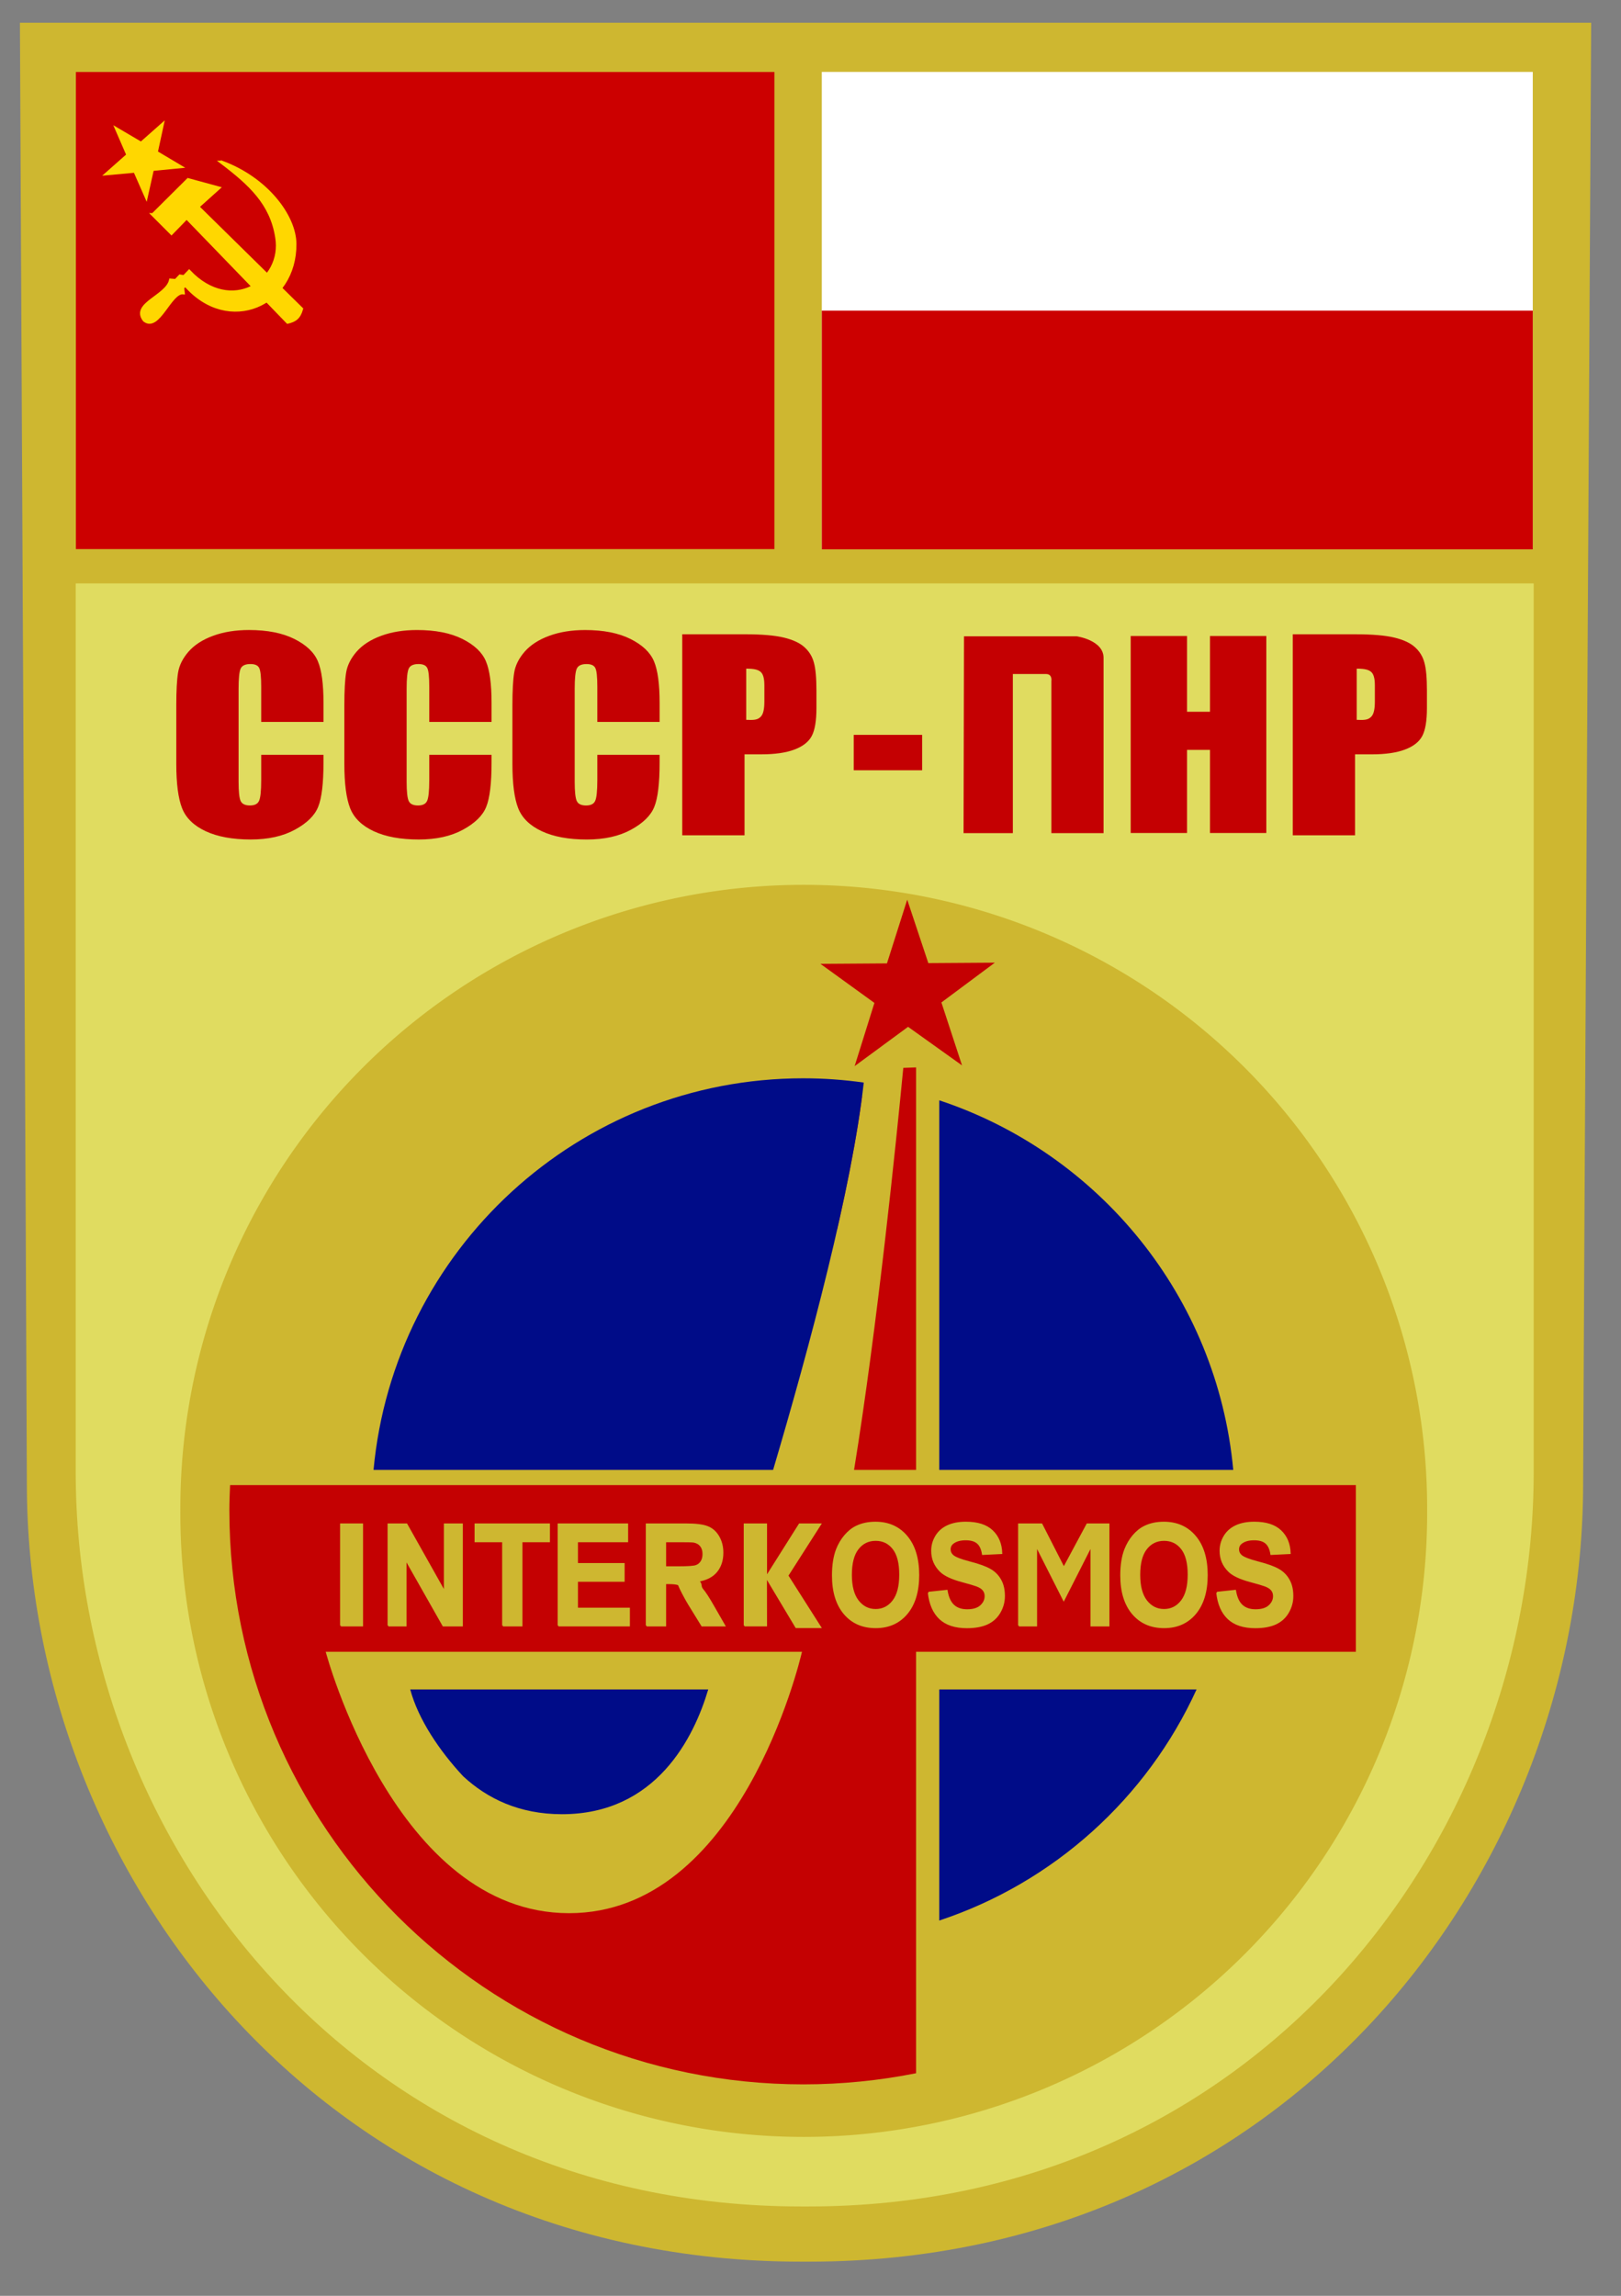 <?xml version="1.0" encoding="UTF-8" standalone="no"?>
<!-- Created with Inkscape (http://www.inkscape.org/) -->

<svg
   xmlns:dc="http://purl.org/dc/elements/1.1/"
   xmlns:cc="http://creativecommons.org/ns#"
   xmlns:rdf="http://www.w3.org/1999/02/22-rdf-syntax-ns#"
   xmlns:svg="http://www.w3.org/2000/svg"
   xmlns="http://www.w3.org/2000/svg"
   version="1.1"
   width="214"
   height="303"
   id="svg2"
   style="display:inline">
  <rect width="100%" height="100%" fill="#808080" stroke="none"/>
  <defs
     id="defs6" />
  <g
     id="layer3"
     style="display:inline">
    <path
       d="M 106.773,298.492 C 169.198,298.492 209,247.922 209,195.785 209,189.45 210.061,3 210.061,3 L 2.63,3 c 0,0 0.916,186.45 0.916,192.785 0,52.137 39.802,102.707 102.227,102.707 l 1,0"
       id="path4861"
       style="fill:#ceb730;fill-opacity:1;stroke:none" />
    <path
       d="m 9.996,77.001 0,117.299 c 0,49.198 37.301,96.909 95.786,96.909 l 0.936,0 c 58.484,0 95.755,-47.712 95.755,-96.909 l 0,-117.299 z"
       id="path4866"
       style="fill:#e0dc60;fill-opacity:1;stroke:none" />
    <path
       d="m 170.413,199.762 a 64.347,64.347 0 1 1 -128.693,0 64.347,64.347 0 1 1 128.693,0 z"
       transform="matrix(1.279,0,0,1.279,-29.551,-56.093)"
       id="path4871"
       style="fill:#ceb730;fill-opacity:1;stroke:none;display:inline" />
    <path
       d="m 120.938,140.875 -1.688,0.062 c -0.938,9.763 -3.431,34.165 -6.5,53.062 l 8.188,0 0,-53.125 z m -7.125,3.812 -3.312,1.281 0,16.344 c 1.448,-6.343 2.626,-12.398 3.312,-17.625 z M 30.375,196 c -0.048,1.106 -0.094,2.194 -0.094,3.312 0,41.849 33.932,75.781 75.781,75.781 5.09,0 10.066,-0.512 14.875,-1.469 l 0,-55.625 58.062,0 0,-22 -58.062,0 -8.5,0 -10.969,0 -59.625,0 -11.469,0 z M 43,218 l 8.5,0 54.375,0 c -0.322,1.388 -8.229,34.5 -30.75,34.5 C 52.125,252.5 43,218 43,218 z"
       id="path4877"
       style="fill:#c40102;fill-opacity:1;stroke:none;display:inline" />
    <path
       d="m 106.062,142.312 c -29.696,0 -54.062,22.693 -56.75,51.688 l 52.75,0 c 4.822,-16.271 10.413,-37.135 11.969,-51.125 -2.604,-0.366 -5.263,-0.562 -7.969,-0.562 z M 124,145.219 124,194 l 38.812,0 C 160.692,171.126 145.078,152.201 124,145.219 z m -69.844,77.75 c 1.067,3.981 3.894,8.129 6.938,11.406 0.03,0.033 0.061,0.063 0.094,0.094 3.122,2.879 7.336,4.969 13,4.969 12.443,0 17.425,-10.116 19.312,-16.469 l -39.344,0 z m 69.844,0 0,30.5 c 15.113,-5.002 27.428,-16.156 33.969,-30.5 z"
       id="path4875"
       style="fill:#000c88;fill-opacity:1;stroke:none;display:inline" />
    <path
       d="m 117.093,127.149 -8.78,0.059 7.124,5.155 -2.61,8.343 7.054,-5.186 7.124,5.09 -2.723,-8.307 7.054,-5.251 -8.78,0.059 -2.788,-8.371 z"
       id="path6-0"
       style="fill:#c40002;fill-opacity:1;display:inline" />
    <g
       transform="matrix(0.958,0,0,1.044,269,18.232)"
       id="text4908"
       style="font-size:17.895px;font-style:normal;font-variant:normal;font-weight:bold;font-stretch:normal;line-height:125%;letter-spacing:0px;word-spacing:0px;writing-mode:lr-tb;fill:#ceb730;fill-opacity:1;stroke:none;display:inline;font-family:Impact;-inkscape-font-specification:Impact Bold">
      <path
         d="m -233.823,188.039 0,-12.81 2.955,0 0,12.81 -2.955,0"
         id="path4913"
         style="fill:#ceb730;fill-opacity:1;stroke:#ceb730;stroke-width:0.209;stroke-miterlimit:4;stroke-opacity:1;stroke-dasharray:none;font-family:Arial;-inkscape-font-specification:Arial Bold" />
      <path
         d="m -227.279,188.039 0,-12.81 2.516,0 5.243,8.554 0,-8.554 2.403,0 0,12.81 -2.595,0 -5.164,-8.353 0,8.353 -2.403,0"
         id="path4915"
         style="fill:#ceb730;fill-opacity:1;stroke:#ceb730;stroke-width:0.209;stroke-miterlimit:4;stroke-opacity:1;stroke-dasharray:none;font-family:Arial;-inkscape-font-specification:Arial Bold" />
      <path
         d="m -211.49,188.039 0,-10.643 -3.801,0 0,-2.167 10.179,0 0,2.167 -3.792,0 0,10.643 -2.586,0"
         id="path4917"
         style="fill:#ceb730;fill-opacity:1;stroke:#ceb730;stroke-width:0.209;stroke-miterlimit:4;stroke-opacity:1;stroke-dasharray:none;font-family:Arial;-inkscape-font-specification:Arial Bold" />
      <path
         d="m -203.838,188.039 0,-12.81 9.498,0 0,2.167 -6.912,0 0,2.84 6.431,0 0,2.158 -6.431,0 0,3.486 7.156,0 0,2.158 -9.743,0"
         id="path4919"
         style="fill:#ceb730;fill-opacity:1;stroke:#ceb730;stroke-width:0.209;stroke-miterlimit:4;stroke-opacity:1;stroke-dasharray:none;font-family:Arial;-inkscape-font-specification:Arial Bold" />
      <path
         d="m -191.691,188.039 0,-12.81 5.444,0 c 1.369,2e-5 2.362,0.117 2.98,0.35 0.623,0.227 1.121,0.635 1.494,1.223 0.373,0.588 0.559,1.261 0.559,2.018 -10e-6,0.961 -0.283,1.756 -0.848,2.385 -0.565,0.623 -1.41,1.016 -2.534,1.18 0.559,0.326 0.237,0.684 0.598,1.075 0.367,0.39 0.859,1.083 1.477,2.08 l 1.564,2.499 -3.093,0 -1.87,-2.787 c -0.492,-0.756 -1.11,-1.829 -1.358,-2.412 -0.274,-0.099 -0.708,-0.149 -1.302,-0.149 l -0.524,0 0,5.348 -2.586,0 m 2.586,-7.392 1.914,0 c 1.241,1e-5 2.015,-0.052 2.324,-0.157 0.309,-0.105 0.55,-0.285 0.725,-0.542 0.175,-0.256 0.262,-0.577 0.262,-0.961 -1e-5,-0.431 -0.117,-0.778 -0.35,-1.04 -0.227,-0.268 -0.55,-0.437 -0.97,-0.507 -0.21,-0.029 -0.839,-0.044 -1.887,-0.044 l -2.018,0 0,3.25"
         id="path4921"
         style="fill:#ceb730;fill-opacity:1;stroke:#ceb730;stroke-width:0.209;stroke-miterlimit:4;stroke-opacity:1;stroke-dasharray:none;font-family:Arial;-inkscape-font-specification:Arial Bold" />
      <path
         d="m -178.198,188.039 0,-12.81 3.002,0 0,6.658 4.579,-6.658 2.878,0 -4.523,6.492 4.526,6.529 -3.347,0 -4.126,-6.331 0.013,6.119 -3.002,0"
         id="path4923"
         style="fill:#ceb730;fill-opacity:1;stroke:#ceb730;stroke-width:0.209;stroke-miterlimit:4;stroke-opacity:1;stroke-dasharray:none;font-family:Arial;-inkscape-font-specification:Arial Bold" />
      <path
         d="m -166.04,181.713 c 0,-1.305 0.185,-2.4 0.557,-3.285 0.277,-0.652 0.653,-1.238 1.13,-1.756 0.482,-0.518 1.008,-0.903 1.578,-1.153 0.759,-0.338 1.634,-0.507 2.625,-0.507 1.794,10e-6 3.228,0.585 4.303,1.756 1.08,1.171 1.62,2.799 1.62,4.884 -1e-5,2.068 -0.534,3.687 -1.603,4.858 -1.069,1.165 -2.497,1.748 -4.286,1.748 -1.811,0 -3.25,-0.58 -4.319,-1.739 -1.069,-1.165 -1.603,-2.767 -1.603,-4.806 m 2.533,-0.087 c -1e-5,1.45 0.318,2.551 0.955,3.303 0.637,0.746 1.445,1.118 2.425,1.118 0.98,0 1.783,-0.37 2.409,-1.11 0.631,-0.746 0.947,-1.861 0.947,-3.347 -1e-5,-1.468 -0.307,-2.563 -0.922,-3.285 -0.609,-0.722 -1.42,-1.083 -2.434,-1.083 -1.013,1e-5 -1.83,0.367 -2.45,1.101 -0.62,0.728 -0.93,1.829 -0.93,3.303"
         id="path4925"
         style="fill:#ceb730;fill-opacity:1;stroke:#ceb730;stroke-width:0.209;stroke-linecap:butt;stroke-linejoin:miter;stroke-miterlimit:4;stroke-opacity:1;stroke-dasharray:none;font-family:Arial;-inkscape-font-specification:Arial Bold" />
      <path
         d="m -152.829,183.871 2.516,-0.245 c 0.151,0.845 0.457,1.465 0.917,1.861 0.466,0.396 1.092,0.594 1.879,0.594 0.833,0 1.459,-0.175 1.879,-0.524 0.425,-0.355 0.638,-0.769 0.638,-1.241 -1e-5,-0.303 -0.09,-0.559 -0.271,-0.769 -0.175,-0.216 -0.483,-0.402 -0.926,-0.559 -0.303,-0.105 -0.993,-0.291 -2.071,-0.559 -1.386,-0.344 -2.359,-0.766 -2.918,-1.267 -0.786,-0.705 -1.18,-1.564 -1.18,-2.578 0,-0.652 0.183,-1.261 0.55,-1.826 0.373,-0.571 0.906,-1.005 1.599,-1.302 0.699,-0.297 1.541,-0.446 2.525,-0.446 1.608,10e-6 2.816,0.352 3.626,1.057 0.816,0.705 1.244,1.646 1.284,2.822 l -2.586,0.114 c -0.111,-0.658 -0.35,-1.13 -0.717,-1.416 -0.361,-0.291 -0.906,-0.437 -1.634,-0.437 -0.751,1e-5 -1.34,0.154 -1.765,0.463 -0.274,0.198 -0.411,0.463 -0.411,0.795 -1e-5,0.303 0.128,0.562 0.384,0.778 0.326,0.274 1.118,0.559 2.377,0.856 1.258,0.297 2.187,0.606 2.787,0.926 0.606,0.315 1.078,0.749 1.416,1.302 0.344,0.548 0.516,1.226 0.516,2.036 -1e-5,0.734 -0.204,1.421 -0.612,2.062 -0.408,0.641 -0.984,1.118 -1.73,1.433 -0.746,0.309 -1.675,0.463 -2.787,0.463 -1.619,0 -2.863,-0.373 -3.731,-1.118 -0.868,-0.751 -1.386,-1.844 -1.555,-3.277"
         id="path4927"
         style="fill:#ceb730;fill-opacity:1;stroke:#ceb730;stroke-width:0.209;stroke-miterlimit:4;stroke-opacity:1;stroke-dasharray:none;font-family:Arial;-inkscape-font-specification:Arial Bold" />
      <path
         d="m -140.386,188.039 0,-12.81 3.133,0 3.062,5.504 3.221,-5.504 2.957,0 0,12.81 -2.403,0 0,-10.083 -3.788,6.85 -3.779,-6.85 0,10.083 -2.403,0"
         id="path4929"
         style="fill:#ceb730;fill-opacity:1;stroke:#ceb730;stroke-width:0.209;stroke-miterlimit:4;stroke-opacity:1;stroke-dasharray:none;font-family:Arial;-inkscape-font-specification:Arial Bold" />
      <path
         d="m -126.31,181.713 c 0,-1.305 0.186,-2.4 0.558,-3.285 0.278,-0.652 0.655,-1.238 1.132,-1.756 0.483,-0.518 1.01,-0.903 1.582,-1.153 0.76,-0.338 1.637,-0.507 2.631,-0.507 1.798,10e-6 3.236,0.585 4.313,1.756 1.082,1.171 1.623,2.799 1.624,4.884 -10e-6,2.068 -0.536,3.687 -1.607,4.858 -1.071,1.165 -2.503,1.748 -4.296,1.748 -1.815,0 -3.258,-0.58 -4.329,-1.739 -1.071,-1.165 -1.607,-2.767 -1.607,-4.806 m 2.539,-0.087 c 0,1.45 0.319,2.551 0.957,3.303 0.638,0.746 1.449,1.118 2.431,1.118 0.982,0 1.787,-0.37 2.414,-1.11 0.633,-0.746 0.949,-1.861 0.949,-3.347 -1e-5,-1.468 -0.308,-2.563 -0.924,-3.285 -0.611,-0.722 -1.424,-1.083 -2.439,-1.083 -1.016,1e-5 -1.834,0.367 -2.456,1.101 -0.622,0.728 -0.932,1.829 -0.932,3.303"
         id="path4931"
         style="fill:#ceb730;fill-opacity:1;stroke:#ceb730;stroke-width:0.209;stroke-miterlimit:4;stroke-opacity:1;stroke-dasharray:none;font-family:Arial;-inkscape-font-specification:Arial Bold" />
      <path
         d="m -113.085,183.871 2.516,-0.245 c 0.151,0.845 0.457,1.465 0.917,1.861 0.466,0.396 1.092,0.594 1.879,0.594 0.833,0 1.459,-0.175 1.879,-0.524 0.425,-0.355 0.638,-0.769 0.638,-1.241 -1e-5,-0.303 -0.09,-0.559 -0.271,-0.769 -0.175,-0.216 -0.483,-0.402 -0.926,-0.559 -0.303,-0.105 -0.993,-0.291 -2.071,-0.559 -1.386,-0.344 -2.359,-0.766 -2.918,-1.267 -0.786,-0.705 -1.18,-1.564 -1.18,-2.578 0,-0.652 0.183,-1.261 0.55,-1.826 0.373,-0.571 0.906,-1.005 1.599,-1.302 0.699,-0.297 1.541,-0.446 2.525,-0.446 1.608,10e-6 2.816,0.352 3.626,1.057 0.816,0.705 1.244,1.646 1.284,2.822 l -2.586,0.114 c -0.111,-0.658 -0.35,-1.13 -0.716,-1.416 -0.361,-0.291 -0.906,-0.437 -1.634,-0.437 -0.751,1e-5 -1.34,0.154 -1.765,0.463 -0.274,0.198 -0.411,0.463 -0.411,0.795 0,0.303 0.128,0.562 0.384,0.778 0.326,0.274 1.118,0.559 2.377,0.856 1.258,0.297 2.187,0.606 2.787,0.926 0.606,0.315 1.078,0.749 1.416,1.302 0.344,0.548 0.516,1.226 0.516,2.036 -10e-6,0.734 -0.204,1.421 -0.612,2.062 -0.408,0.641 -0.984,1.118 -1.73,1.433 -0.746,0.309 -1.675,0.463 -2.787,0.463 -1.619,0 -2.863,-0.373 -3.731,-1.118 -0.868,-0.751 -1.386,-1.844 -1.555,-3.277"
         id="path4933"
         style="fill:#ceb730;fill-opacity:1;stroke:#ceb730;stroke-width:0.209;stroke-miterlimit:4;stroke-opacity:1;stroke-dasharray:none;font-family:Arial;-inkscape-font-specification:Arial Bold" />
    </g>
  </g>
  <g
     id="layer8"
     style="display:inline" />
  <g
     id="layer2"
     style="display:inline">
    <g
       transform="matrix(0.598,0,0,0.602,-21.587,6.99)"
       id="g4037">
      <g
         transform="matrix(0.499,0,0,0.536,314.296,86.995)"
         id="g6857">
        <rect
           width="314.545"
           height="195.298"
           x="-193.935"
           y="-154.559"
           id="rect3"
           style="fill:#ffffff" />
        <rect
           width="314.545"
           height="97.649"
           x="-193.935"
           y="-56.91"
           id="rect5"
           style="fill:#cc0000;fill-opacity:1" />
      </g>
    </g>
    <g
       transform="translate(0.487,0)"
       id="g4835">
      <path
         d="m 9.531,9.5 0,62.969 92.219,0 0,-62.969 -92.219,0 z"
         id="rect4"
         style="fill:#cc0000" />
      <path
         d="m 16.154,20.404 -3.151,2.785 4.194,-0.382 1.684,3.833 0.914,-4.093 4.174,-0.405 -3.598,-2.141 0.893,-4.116 -3.151,2.785 -3.642,-2.144 z"
         id="path6"
         style="fill:#ffd700" />
      <g
         transform="matrix(1.341,0,0,1.341,-12.173,-6.895)"
         id="g4841"
         style="fill:#ffd700;fill-opacity:1;stroke:#ffd700;stroke-width:0.313;stroke-miterlimit:4;stroke-opacity:1;stroke-dasharray:none">
        <path
           d="m 23.77,26.271 1.826,1.826 1.49,-1.532 c 3.315,3.42 6.631,6.862 9.946,10.282 0.734,-0.168 1.133,-0.462 1.364,-1.301 l -10.219,-10.051 2.056,-1.847 -3.001,-0.818 -3.462,3.441 0,0 z"
           id="path8"
           style="fill:#ffd700;fill-opacity:1;stroke:#ffd700;stroke-width:0.313;stroke-miterlimit:4;stroke-opacity:1;stroke-dasharray:none" />
        <path
           d="m 30.548,21.109 c 4.407,1.616 7.177,5.309 7.193,8.037 0.046,6.022 -6.522,8.918 -10.761,4.071 l -0.294,0.21 0.063,0.525 c -1.28,-0.126 -2.434,3.798 -3.819,2.707 -1.259,-1.595 2.224,-2.329 2.581,-3.945 l 0.504,0.042 0.42,-0.441 0.399,0.063 0.504,-0.525 c 4.134,4.365 9.359,0.986 8.624,-3.357 -0.525,-3.336 -2.623,-5.246 -5.435,-7.386 l 0.021,0 0,0 0,0 0,0 0,0 0,0 z"
           id="path10"
           style="fill:#ffd700;fill-opacity:1;stroke:#ffd700;stroke-width:0.313;stroke-miterlimit:4;stroke-opacity:1;stroke-dasharray:none" />
      </g>
    </g>
  </g>
  <path
     d="m 149.27,83.939 0,26 7.438,0 0,-10.969 1.031,0 0.969,0 1.031,0 0,10.969 7.438,0 0,-26 -7.438,0 0,10 -1.031,0 -0.969,0 -1.031,0 0,-10 -7.438,0 z m -22.008,0.041 14.874,0 c 0,0 3.554,0.492 3.554,2.843 0,2.351 0,23.131 0,23.131 l -6.89,0 0,-20.068 c 0,0 0.164,-0.93 -0.711,-0.93 -0.875,0 -4.375,0 -4.375,0 l 0,20.998 -6.507,0 z m 43.403,-0.268 8.281,0 c 2.24,2.7e-5 3.958,0.148 5.156,0.442 1.211,0.295 2.116,0.721 2.715,1.278 0.612,0.557 1.022,1.235 1.23,2.032 0.221,0.787 0.332,2.01 0.332,3.671 l 0,2.311 c 0,1.693 -0.208,2.928 -0.625,3.704 -0.417,0.776 -1.185,1.371 -2.305,1.786 -1.107,0.415 -2.559,0.623 -4.355,0.623 l -2.207,0 0,10.685 -8.223,0 0,-26.532 m 8.444,4.539 0,6.752 c 0.234,0.011 0.436,0.016 0.605,0.016 0.755,1.8e-5 1.055,-0.153 1.342,-0.459 0.299,-0.317 0.449,-0.967 0.449,-1.95 l 0,-2.18 c -3e-5,-0.907 -0.169,-1.497 -0.508,-1.77 -0.339,-0.273 -0.821,-0.41 -1.888,-0.41 m -57.37,8.734 0,4.672 -9.033,0 0,-4.672 9.033,0 m -31.67,-13.273 8.281,0 c 2.24,2.7e-5 3.958,0.148 5.156,0.442 1.211,0.295 2.116,0.721 2.715,1.278 0.612,0.557 1.022,1.235 1.23,2.032 0.221,0.787 0.332,2.01 0.332,3.671 l 0,2.311 c -2e-5,1.693 -0.208,2.928 -0.625,3.704 -0.417,0.776 -1.185,1.371 -2.305,1.786 -1.107,0.415 -2.559,0.623 -4.355,0.623 l -2.207,0 0,10.685 -8.223,0 0,-26.532 m 8.444,4.539 0,6.752 c 0.234,0.011 0.436,0.016 0.605,0.016 0.755,1.9e-5 1.055,-0.153 1.342,-0.459 0.299,-0.317 0.449,-0.967 0.449,-1.95 l 0,-2.18 c -1e-5,-0.907 -0.169,-1.497 -0.508,-1.77 -0.339,-0.273 -0.821,-0.41 -1.889,-0.41 m -11.432,7.03 -8.223,0 0,-4.621 c -1e-5,-1.344 -0.091,-2.18 -0.273,-2.507 -0.169,-0.339 -0.553,-0.508 -1.152,-0.508 -0.677,2.1e-5 -1.107,0.202 -1.289,0.606 -0.182,0.404 -0.273,1.278 -0.273,2.622 l 0,12.323 c -2e-5,1.289 0.091,2.13 0.273,2.524 0.182,0.393 0.592,0.59 1.23,0.59 0.612,1e-5 1.009,-0.197 1.191,-0.59 0.195,-0.393 0.293,-1.316 0.293,-2.769 l 0,-3.327 8.223,0 0,1.032 c -3e-5,2.742 -0.234,4.687 -0.703,5.834 -0.456,1.147 -1.478,2.152 -3.066,3.015 -1.576,0.863 -3.522,1.295 -5.84,1.295 -2.409,0 -4.395,-0.366 -5.957,-1.098 -1.563,-0.732 -2.598,-1.743 -3.105,-3.032 -0.508,-1.3 -0.762,-3.25 -0.762,-5.85 l 0,-7.751 c 0,-1.912 0.078,-3.343 0.234,-4.294 0.156,-0.961 0.618,-1.885 1.387,-2.77 0.781,-0.885 1.855,-1.579 3.223,-2.081 1.38,-0.513 2.962,-0.77 4.746,-0.77 2.422,2.7e-5 4.421,0.393 5.996,1.18 1.576,0.787 2.611,1.77 3.105,2.95 0.495,1.169 0.742,2.993 0.742,5.473 l 0,2.524 m -22.188,0 -8.223,0 0,-4.621 c -1e-5,-1.344 -0.091,-2.18 -0.273,-2.507 -0.169,-0.339 -0.553,-0.508 -1.152,-0.508 -0.677,2.1e-5 -1.107,0.202 -1.289,0.606 -0.182,0.404 -0.273,1.278 -0.273,2.622 l 0,12.323 c 0,1.289 0.091,2.13 0.273,2.524 0.182,0.393 0.592,0.59 1.23,0.59 0.612,1e-5 1.009,-0.197 1.191,-0.59 0.195,-0.393 0.293,-1.316 0.293,-2.769 l 0,-3.327 8.223,0 0,1.032 c -2e-5,2.742 -0.234,4.687 -0.703,5.834 -0.456,1.147 -1.478,2.152 -3.066,3.015 -1.576,0.863 -3.522,1.295 -5.84,1.295 -2.409,0 -4.395,-0.366 -5.957,-1.098 -1.563,-0.732 -2.598,-1.743 -3.105,-3.032 -0.508,-1.3 -0.762,-3.25 -0.762,-5.85 l 0,-7.751 c 0,-1.912 0.078,-3.343 0.234,-4.294 0.156,-0.961 0.618,-1.885 1.387,-2.77 0.781,-0.885 1.855,-1.579 3.223,-2.081 1.38,-0.513 2.962,-0.77 4.746,-0.77 2.422,2.7e-5 4.421,0.393 5.996,1.18 1.576,0.787 2.611,1.77 3.105,2.95 0.495,1.169 0.742,2.993 0.742,5.473 l 0,2.524 m -22.188,0 -8.223,0 0,-4.621 c -3e-5,-1.344 -0.091,-2.18 -0.273,-2.507 -0.169,-0.339 -0.553,-0.508 -1.152,-0.508 -0.677,2.1e-5 -1.107,0.202 -1.289,0.606 -0.182,0.404 -0.273,1.278 -0.273,2.622 l 0,12.323 c -10e-6,1.289 0.091,2.13 0.273,2.524 0.182,0.393 0.592,0.59 1.23,0.59 0.612,1e-5 1.009,-0.197 1.191,-0.59 0.195,-0.393 0.293,-1.316 0.293,-2.769 l 0,-3.327 8.223,0 0,1.032 c -2e-5,2.742 -0.234,4.687 -0.703,5.834 -0.456,1.147 -1.478,2.152 -3.066,3.015 -1.576,0.863 -3.522,1.295 -5.84,1.295 -2.409,0 -4.395,-0.366 -5.957,-1.098 -1.562,-0.732 -2.598,-1.743 -3.105,-3.032 -0.508,-1.3 -0.762,-3.25 -0.762,-5.85 l 0,-7.751 c 0,-1.912 0.078,-3.343 0.234,-4.294 0.156,-0.961 0.618,-1.885 1.387,-2.77 0.781,-0.885 1.855,-1.579 3.223,-2.081 1.38,-0.513 2.962,-0.77 4.746,-0.77 2.422,2.7e-5 4.421,0.393 5.996,1.18 1.575,0.787 2.611,1.77 3.105,2.95 0.495,1.169 0.742,2.993 0.742,5.473 l 0,2.524"
     id="rect3895"
     style="fill:#c40002;fill-opacity:1;stroke:none" />
</svg>
